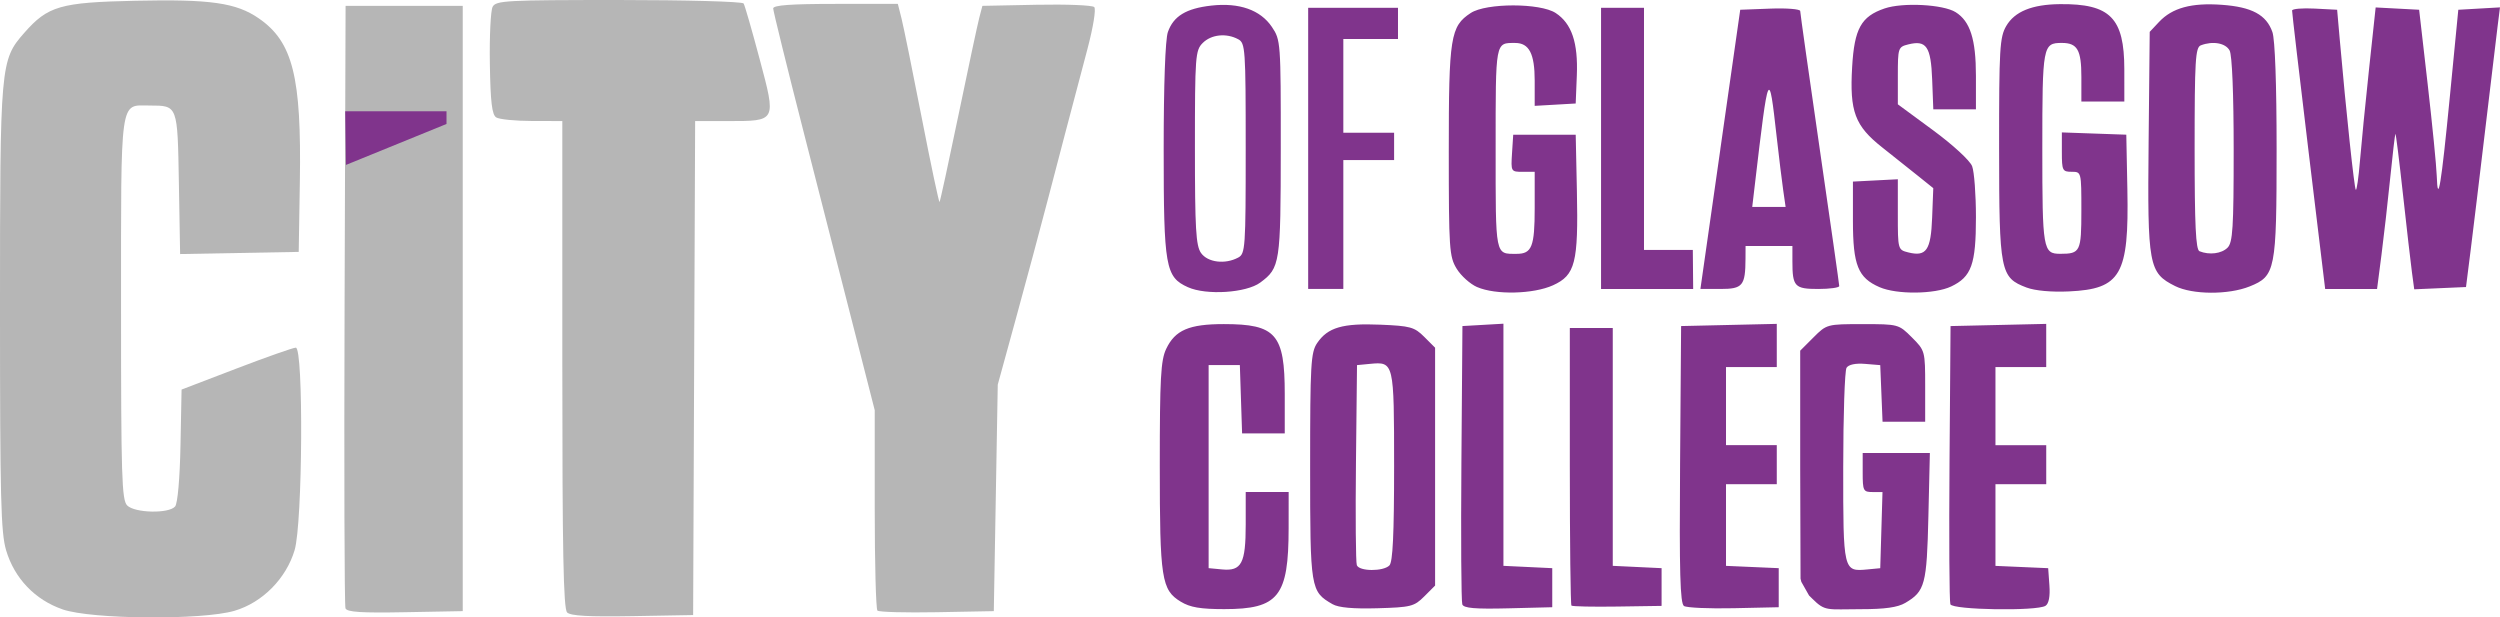 <?xml version="1.0" encoding="UTF-8" standalone="no"?>
<!-- Created with Inkscape (http://www.inkscape.org/) -->

<svg
   xmlns:dc="http://purl.org/dc/elements/1.1/"
   xmlns:cc="http://creativecommons.org/ns#"
   xmlns:rdf="http://www.w3.org/1999/02/22-rdf-syntax-ns#"
   xmlns:svg="http://www.w3.org/2000/svg"
   xmlns="http://www.w3.org/2000/svg"
   xmlns:sodipodi="http://sodipodi.sourceforge.net/DTD/sodipodi-0.dtd"
   xmlns:inkscape="http://www.inkscape.org/namespaces/inkscape"
   width="169.387mm"
   height="41.832mm"
   viewBox="0 0 169.387 41.832"
   version="1.1"
   id="svg8"
   inkscape:version="0.92.3 (2405546, 2018-03-11)"
   sodipodi:docname="City of Glasgow College.svg">
  <defs
     id="defs2" />
  <sodipodi:namedview
     id="base"
     pagecolor="#ffffff"
     bordercolor="#666666"
     borderopacity="1.0"
     inkscape:pageopacity="0.0"
     inkscape:pageshadow="2"
     inkscape:zoom="1"
     inkscape:cx="342.89879"
     inkscape:cy="35.985331"
     inkscape:document-units="mm"
     inkscape:current-layer="layer1"
     showgrid="false"
     inkscape:snap-global="false"
     inkscape:window-width="1920"
     inkscape:window-height="1013"
     inkscape:window-x="-9"
     inkscape:window-y="-9"
     inkscape:window-maximized="1" />
  <g
     inkscape:label="Layer 1"
     inkscape:groupmode="layer"
     id="layer1"
     transform="translate(140.974,-86.565)">
    <path
       style="fill:#80348c;fill-opacity:1;stroke-width:0.265"
       d="m -60.969,127.334 c -1.31,-0.799 -1.424,-1.535 -1.424,-9.218 0,-5.929 0.066,-7.137 0.433,-7.91 0.605,-1.275 1.551,-1.682 3.907,-1.682 3.535,0 4.127,0.679 4.127,4.737 v 2.671 h -1.445 -1.445 l -0.076,-2.315 -0.076,-2.315 h -1.058 -1.058 v 6.879 6.879 l 0.914,0.087 c 1.318,0.125 1.599,-0.411 1.599,-3.048 v -2.198 h 1.455 1.455 l -0.002,2.447 c -0.003,4.633 -0.683,5.488 -4.364,5.488 -1.615,0 -2.312,-0.119 -2.942,-0.503 z m 10.282,0.168 c -1.497,-0.864 -1.519,-1.001 -1.519,-9.32 0,-6.951 0.045,-7.739 0.476,-8.374 0.718,-1.057 1.725,-1.351 4.27,-1.245 2.048,0.085 2.321,0.161 2.987,0.827 l 0.734,0.734 v 8.058 8.058 l -0.733,0.734 c -0.682,0.682 -0.904,0.739 -3.175,0.803 -1.641,0.047 -2.638,-0.043 -3.039,-0.275 z m 3.852,-2.626 c 0.229,-0.229 0.318,-2.092 0.318,-6.714 0,-7.063 -0.009,-7.099 -1.636,-6.943 l -0.877,0.084 -0.071,6.61 c -0.039,3.635 -0.013,6.761 0.058,6.945 0.163,0.426 1.788,0.439 2.209,0.018 z m 4.939,2.64 c -0.072,-0.188 -0.099,-4.507 -0.061,-9.6 l 0.07,-9.259 1.389,-0.08 1.389,-0.08 v 8.203 8.203 l 1.654,0.079 1.654,0.079 v 1.323 1.323 l -2.982,0.075 c -2.244,0.056 -3.014,-0.009 -3.112,-0.266 z m 7.395,0.081 c -0.061,-0.061 -0.11,-4.317 -0.11,-9.459 v -9.349 h 1.455 1.455 v 8.057 8.057 l 1.654,0.079 1.654,0.079 v 1.278 1.278 l -2.999,0.045 c -1.649,0.025 -3.048,-0.005 -3.109,-0.065 z m 7.625,0.027 c -0.261,-0.169 -0.319,-2.269 -0.265,-9.592 l 0.07,-9.375 3.241,-0.074 3.241,-0.074 v 1.463 1.463 h -1.72 -1.72 v 2.646 2.646 h 1.72 1.72 v 1.323 1.323 h -1.72 -1.72 v 2.766 2.766 l 1.786,0.078 1.786,0.078 v 1.323 1.323 l -3.043,0.067 c -1.673,0.037 -3.193,-0.031 -3.377,-0.15 z m 8.473,-0.713 -0.522,-0.923 -0.054,-0.217 -0.023,-7.588 v -7.858 l 0.9,-0.9 c 0.893,-0.893 0.918,-0.9 3.334,-0.9 2.415,0 2.441,0.007 3.334,0.9 0.891,0.891 0.9,0.922 0.9,3.307 v 2.408 h -1.444 -1.444 l -0.078,-1.918 -0.078,-1.918 -1.031,-0.085 c -0.646,-0.053 -1.114,0.046 -1.253,0.265 -0.122,0.192 -0.223,3.222 -0.225,6.733 -0.004,7.049 0.004,7.086 1.632,6.93 l 0.877,-0.084 0.076,-2.58 0.076,-2.58 h -0.671 c -0.629,0 -0.671,-0.083 -0.671,-1.323 v -1.323 h 2.276 2.276 l -0.1,4.299 c -0.108,4.616 -0.228,5.069 -1.561,5.856 -0.517,0.306 -1.381,0.428 -3.025,0.428 -2.264,0 -2.395,0.175 -3.28,-0.711 z m 9.576,0.597 c -0.07,-0.183 -0.096,-4.499 -0.058,-9.591 l 0.07,-9.259 3.241,-0.074 3.241,-0.074 v 1.463 1.463 H -4.052 -5.772 v 2.646 2.646 h 1.72 1.72 v 1.323 1.323 H -4.052 -5.772 v 2.766 2.766 l 1.786,0.078 1.786,0.078 0.083,1.164 c 0.054,0.752 -0.04,1.242 -0.265,1.385 -0.588,0.373 -6.298,0.281 -6.445,-0.104 z m -51.658,-21.483 c -1.526,-0.688 -1.644,-1.36 -1.644,-9.357 0,-4.39 0.109,-7.425 0.284,-7.929 0.376,-1.079 1.233,-1.602 2.941,-1.795 1.894,-0.214 3.33,0.292 4.107,1.446 0.594,0.883 0.605,1.029 0.601,8.202 -0.004,7.84 -0.047,8.122 -1.388,9.117 -0.947,0.703 -3.656,0.877 -4.902,0.315 z m 3.401,-2.006 c 0.487,-0.26 0.512,-0.625 0.512,-7.399 0,-6.774 -0.025,-7.139 -0.512,-7.399 -0.804,-0.43 -1.821,-0.322 -2.399,0.255 -0.501,0.501 -0.529,0.882 -0.529,7.085 0,5.505 0.066,6.65 0.412,7.144 0.449,0.641 1.629,0.789 2.516,0.314 z m 16.194,1.998 c -0.47,-0.204 -1.095,-0.765 -1.388,-1.246 -0.5,-0.82 -0.533,-1.323 -0.534,-7.961 -0.001,-7.748 0.112,-8.463 1.487,-9.364 1.049,-0.687 4.707,-0.687 5.756,0 1.086,0.712 1.523,2.004 1.433,4.231 l -0.077,1.9 -1.389,0.08 -1.389,0.08 v -1.715 c 0,-1.818 -0.378,-2.546 -1.32,-2.546 -1.357,0 -1.326,-0.17 -1.326,7.144 0,7.378 -0.047,7.144 1.424,7.144 1.029,0 1.222,-0.488 1.222,-3.096 v -2.461 h -0.808 c -0.799,0 -0.807,-0.014 -0.728,-1.257 l 0.081,-1.257 h 2.117 2.117 l 0.081,3.836 c 0.102,4.843 -0.111,5.68 -1.619,6.365 -1.326,0.602 -3.893,0.663 -5.137,0.122 z m 27.267,0.006 c -1.463,-0.636 -1.806,-1.49 -1.806,-4.497 v -2.658 l 1.521,-0.079 1.521,-0.079 v 2.389 c 0,2.365 0.007,2.391 0.702,2.566 1.229,0.308 1.538,-0.14 1.623,-2.353 l 0.077,-1.999 -1.003,-0.806 c -0.552,-0.444 -1.658,-1.324 -2.458,-1.956 -1.853,-1.464 -2.213,-2.429 -2.036,-5.454 0.151,-2.592 0.608,-3.416 2.194,-3.959 1.227,-0.421 3.972,-0.278 4.818,0.251 0.985,0.615 1.375,1.837 1.375,4.31 v 2.275 h -1.444 -1.444 l -0.077,-2.023 c -0.086,-2.238 -0.392,-2.686 -1.624,-2.377 -0.68,0.171 -0.702,0.237 -0.702,2.117 v 1.941 l 2.388,1.758 c 1.35,0.994 2.5,2.053 2.646,2.437 0.142,0.373 0.258,1.927 0.258,3.453 0,3.199 -0.302,4.041 -1.682,4.696 -1.113,0.528 -3.683,0.553 -4.846,0.046 z m 9.969,0.028 c -1.793,-0.678 -1.866,-1.046 -1.871,-9.425 -0.004,-6.77 0.041,-7.54 0.483,-8.299 0.572,-0.983 1.749,-1.462 3.636,-1.482 3.409,-0.035 4.363,0.931 4.365,4.415 l 9.895e-4,2.183 H 1.504 0.049 v -1.667 c 0,-1.83 -0.271,-2.302 -1.323,-2.302 -1.289,0 -1.323,0.185 -1.323,7.144 0,6.866 0.047,7.144 1.222,7.144 1.352,0 1.424,-0.149 1.424,-2.939 0,-2.616 -4.763e-4,-2.618 -0.661,-2.618 -0.618,0 -0.661,-0.087 -0.661,-1.334 v -1.334 l 2.183,0.077 2.183,0.077 0.073,3.728 C 3.278,105.188 2.726,106.148 -0.793,106.31 -1.972,106.365 -3.091,106.263 -3.654,106.05 Z m 10.053,-0.105 c -1.79,-0.894 -1.877,-1.37 -1.794,-9.768 l 0.074,-7.454 0.634,-0.675 c 0.894,-0.951 2.193,-1.306 4.248,-1.159 2.04,0.146 3.024,0.676 3.432,1.849 0.176,0.503 0.284,3.539 0.284,7.929 0,8.214 -0.077,8.603 -1.827,9.304 -1.444,0.578 -3.87,0.565 -5.052,-0.026 z m 3.553,-2.598 c 0.354,-0.354 0.416,-1.334 0.416,-6.632 0,-3.779 -0.107,-6.417 -0.274,-6.728 -0.272,-0.508 -1.139,-0.664 -1.953,-0.351 -0.367,0.141 -0.419,1.006 -0.419,6.989 0,5.215 0.078,6.86 0.331,6.962 0.667,0.269 1.494,0.165 1.899,-0.241 z M -52.339,96.619 v -9.525 h 3.043 3.043 v 1.058 1.058 h -1.852 -1.852 v 3.175 3.175 h 1.72 1.72 v 0.926 0.926 h -1.72 -1.72 v 4.366 4.366 h -1.191 -1.191 z m 19.844,0 v -9.525 h 1.455 1.455 v 8.202 8.202 l 1.654,4e-5 1.654,4e-5 0.012,1.323 0.012,1.323 h -3.121 -3.121 z m 8.08,0.066 1.35,-9.459 2.032,-0.077 c 1.118,-0.043 2.032,0.032 2.032,0.164 0,0.133 0.595,4.335 1.321,9.338 0.727,5.003 1.322,9.185 1.323,9.295 7.94e-4,0.109 -0.641,0.198 -1.425,0.198 -1.597,0 -1.748,-0.162 -1.748,-1.874 v -1.037 h -1.587 -1.587 l -0.004,0.86 c -0.008,1.83 -0.19,2.051 -1.689,2.051 h -1.366 l 1.35,-9.459 z m 4.263,2.778 c -0.089,-0.618 -0.289,-2.256 -0.445,-3.638 -0.528,-4.686 -0.546,-4.647 -1.476,3.241 l -0.179,1.521 h 1.131 1.131 z m 35.593,-2.646 c -0.618,-5.13 -1.12,-9.422 -1.115,-9.538 0.005,-0.116 0.694,-0.176 1.531,-0.132 l 1.521,0.079 0.175,1.984 c 0.437,4.953 0.987,10.113 1.089,10.216 0.062,0.062 0.188,-0.812 0.281,-1.943 0.093,-1.13 0.371,-3.936 0.617,-6.234 l 0.448,-4.179 1.473,0.078 1.473,0.078 0.577,5.027 c 0.317,2.765 0.594,5.563 0.616,6.218 0.069,2.073 0.302,0.663 0.89,-5.376 l 0.571,-5.868 1.412,-0.081 1.412,-0.081 -0.16,1.272 c -0.088,0.699 -0.463,3.831 -0.834,6.96 -0.371,3.129 -0.817,6.82 -0.991,8.202 l -0.317,2.514 -1.754,0.077 -1.754,0.077 -0.153,-1.136 c -0.084,-0.625 -0.359,-3.009 -0.61,-5.298 -0.251,-2.289 -0.481,-4.135 -0.512,-4.101 -0.031,0.034 -0.188,1.371 -0.35,2.972 -0.162,1.601 -0.429,3.952 -0.594,5.226 l -0.3,2.315 h -1.758 -1.758 z"
       id="path841"
       inkscape:connector-curvature="0"
       sodipodi:nodetypes="cscssccccccccccsccccscccsccccccccccscccccccccccccccccccccscccccccccccccsccccccccccccccccccccccccccccccscscccccccsscccsscccscscccsccccccccccccccccccccccccscccccccscsscccccccccccssssscsscccsccccscccscccccsccsccccsscscssccsccscccssssssscccsccccscsccsccccsccscccccccccccccccccccccccccccccccccccccccsscssccccscccccsccccscccsccscccscsccccsccccsccsscccs" />
    <path
       sodipodi:nodetypes="ccscccccccccsccscccsccccscccccscsscccccccccccccccccscssssccsccscccssscccccc"
       inkscape:connector-curvature="0"
       id="path843"
       d="m -136.737,127.851 c -1.865,-0.644 -3.257,-2.1 -3.821,-3.996 -0.357,-1.203 -0.416,-3.526 -0.416,-16.387 0,-16.546 0.025,-16.833 1.64,-18.672 1.606,-1.829 2.436,-2.069 7.536,-2.181 5.098,-0.112 6.832,0.137 8.369,1.201 2.296,1.589 2.887,3.947 2.772,11.054 l -0.077,4.762 -4.018,0.073 -4.018,0.073 -0.083,-4.779 c -0.093,-5.343 -0.068,-5.277 -1.982,-5.284 -2.043,-0.007 -1.937,-0.758 -1.937,13.754 0,11.399 0.049,12.976 0.416,13.343 0.518,0.518 2.834,0.566 3.248,0.067 0.171,-0.206 0.32,-1.894 0.363,-4.134 l 0.074,-3.785 3.704,-1.418 c 2.037,-0.78 3.853,-1.42 4.035,-1.422 0.531,-0.007 0.462,11.892 -0.079,13.715 -0.573,1.93 -2.182,3.556 -4.07,4.113 -2.191,0.647 -9.686,0.586 -11.656,-0.094 z m 34.187,0.207 c -0.249,-0.249 -0.324,-4.158 -0.324,-16.807 V 94.767 l -2.051,-0.004 c -1.128,-0.002 -2.22,-0.111 -2.427,-0.242 -0.289,-0.183 -0.39,-1.031 -0.432,-3.634 -0.03,-1.868 0.054,-3.604 0.187,-3.859 0.224,-0.426 0.908,-0.463 8.552,-0.463 4.57,0 8.375,0.106 8.455,0.235 0.08,0.129 0.568,1.824 1.085,3.766 1.133,4.255 1.16,4.202 -2.174,4.202 h -2.196 l -0.068,16.735 -0.068,16.735 -4.108,0.073 c -2.971,0.052 -4.197,-0.017 -4.432,-0.251 z m -15.016,-0.277 c -0.071,-0.186 -0.098,-9.446 -0.061,-20.578 l 0.068,-20.241 h 3.969 3.969 v 20.505 20.505 l -3.908,0.073 c -2.981,0.056 -3.939,-0.007 -4.037,-0.265 z m 36.042,0.154 c -0.101,-0.101 -0.183,-3.197 -0.183,-6.88 v -6.697 l -1.336,-5.231 c -0.735,-2.877 -2.282,-8.932 -3.44,-13.456 -1.157,-4.523 -2.104,-8.363 -2.104,-8.533 0,-0.222 1.182,-0.309 4.223,-0.309 h 4.223 l 0.25,0.992 c 0.137,0.546 0.756,3.583 1.374,6.75 0.618,3.167 1.159,5.723 1.201,5.681 0.042,-0.042 0.619,-2.693 1.282,-5.89 0.663,-3.197 1.299,-6.171 1.413,-6.607 l 0.208,-0.794 3.674,-0.074 c 2.02,-0.041 3.777,0.03 3.904,0.157 0.131,0.131 -0.068,1.36 -0.463,2.852 -1.497,5.659 -1.704,6.448 -2.638,10.03 -0.531,2.037 -1.521,5.728 -2.201,8.202 l -1.235,4.498 -0.134,7.673 -0.134,7.673 -3.852,0.073 c -2.118,0.04 -3.934,-0.01 -4.035,-0.11 z"
       style="fill:#b6b6b6;fill-opacity:1;stroke-width:0.265" />
    <path
       style="fill:#80348c;fill-opacity:1;stroke:none;stroke-width:0.265px;stroke-linecap:butt;stroke-linejoin:miter;stroke-opacity:1"
       d="m -117.584,94.102 h 6.863 v 0.862 l -6.815,2.776 z"
       id="path845"
       inkscape:connector-curvature="0" />
  </g>
</svg>
